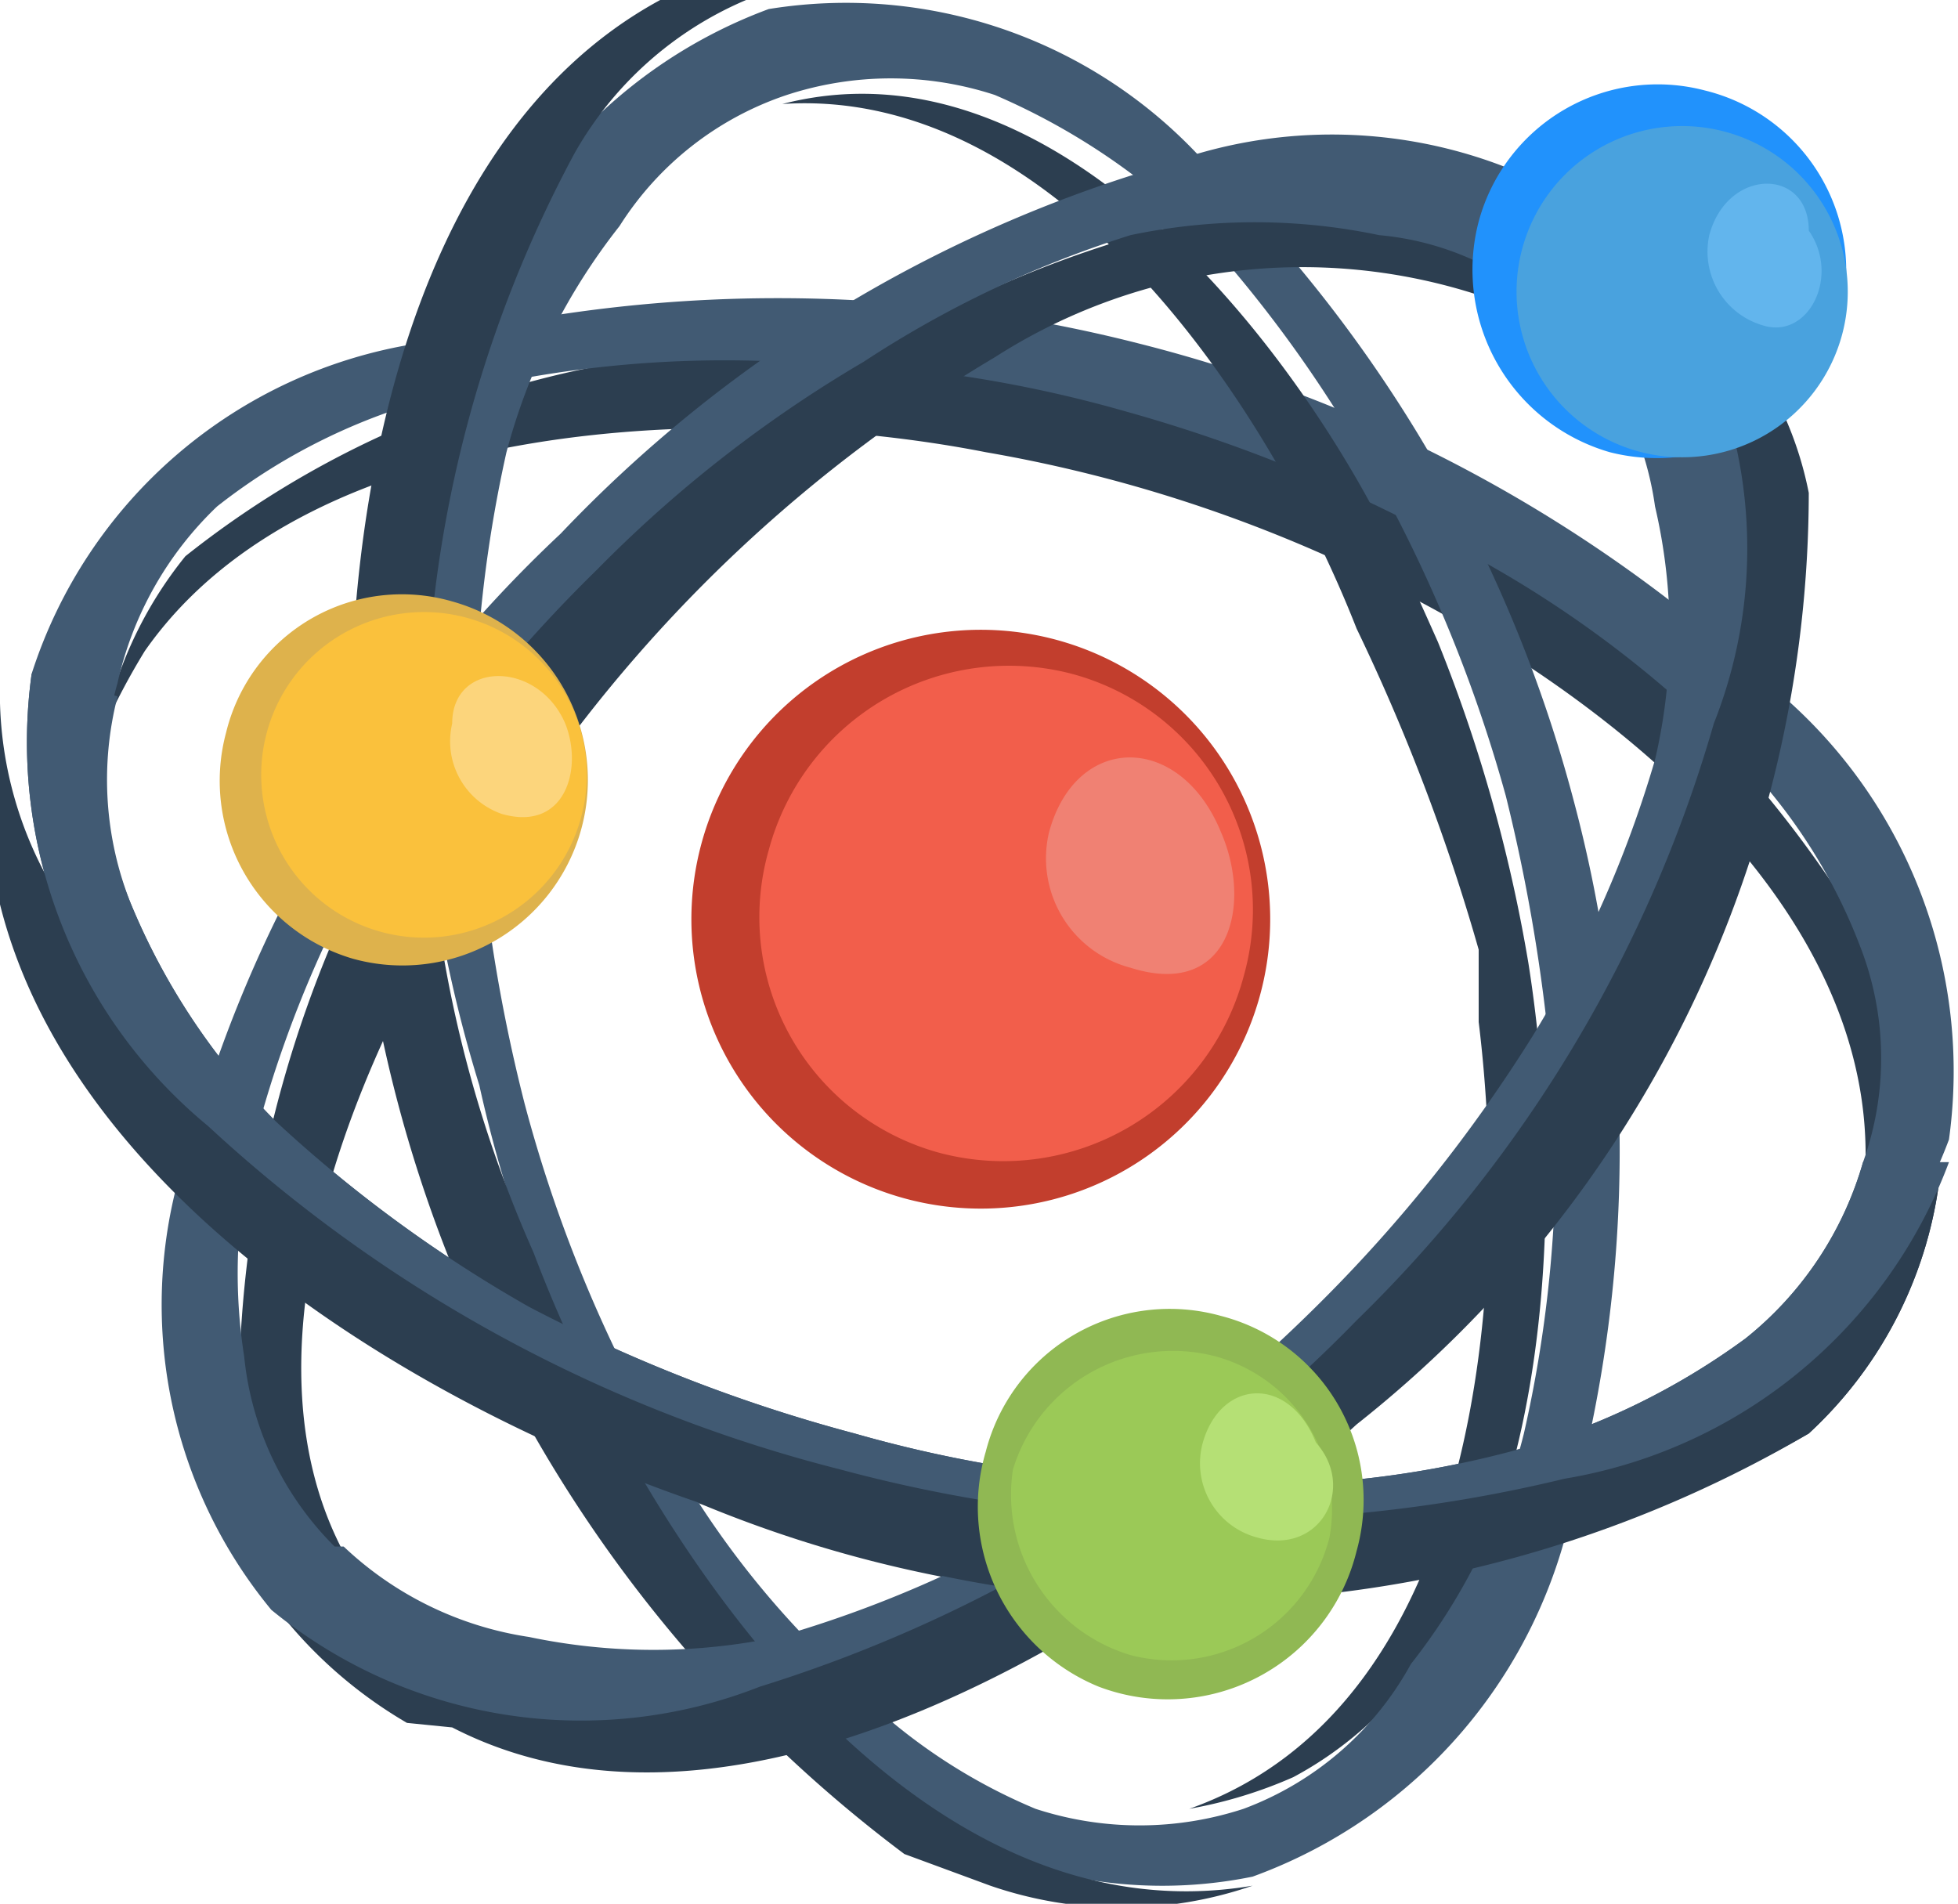 <svg xmlns="http://www.w3.org/2000/svg" viewBox="0 0 4.33 4.21"><path d="M4,3a.88.88,0,0,0,.29-.4A.92.92,0,0,1,4,3.17a2.78,2.78,0,0,1-2.44.16C1,3.11.12,2.62,0,1.94a.83.83,0,0,1,0-.44A.78.78,0,0,0,.13,2,2.87,2.87,0,0,0,2.24,3.33,2.43,2.43,0,0,0,4,3Z" fill="#2c3e50" fill-rule="evenodd"/><path d="M3.12,1.32c.48.25,1.07.73,1,1.33a.75.75,0,0,0,0-.59A2.55,2.55,0,0,0,2.33.86a2.11,2.11,0,0,0-1.92.37.89.89,0,0,0-.18.38,1.52,1.52,0,0,1,.09-.17C.69.91,1.62.89,2.18,1A3.17,3.17,0,0,1,3.12,1.32Z" fill="#2c3e50" fill-rule="evenodd"/><path d="M1.86,3.25a3.22,3.22,0,0,1-1.4-.76,1.1,1.1,0,0,1-.39-1A1.07,1.07,0,0,1,.92.76a3.23,3.23,0,0,1,1.6,0,3.22,3.22,0,0,1,1.4.76,1.1,1.1,0,0,1,.39,1,1.1,1.1,0,0,1-.85.7,3.23,3.23,0,0,1-1.6,0ZM.26,1.51A.74.74,0,0,0,.29,2a1.49,1.49,0,0,0,.32.48,3,3,0,0,0,.56.41,3.47,3.47,0,0,0,.72.28,2.85,2.85,0,0,0,.76.11,2.22,2.22,0,0,0,.69-.07,1.57,1.57,0,0,0,.52-.25.77.77,0,0,0,.26-.39.68.68,0,0,0,0-.46,1.22,1.22,0,0,0-.32-.48,2.46,2.46,0,0,0-.56-.41A3.39,3.39,0,0,0,2.49.91,2.85,2.85,0,0,0,1.73.8,2.52,2.52,0,0,0,1,.87a1.33,1.33,0,0,0-.52.25A.77.77,0,0,0,.26,1.51Z" fill="#415a73" fill-rule="evenodd"/><path d="M3.27,2.24V2.1A4.44,4.44,0,0,0,3,1.39l0,0C2.8.88,2.33.19,1.73.23c-.09,0-.15,0,0,0,.58-.15,1.09.48,1.32.92.05.09.09.18.13.27a3.4,3.4,0,0,1,.2.71c.09.57.06,1.49-.52,1.8A1,1,0,0,1,2.63,4c.65-.23.71-1.17.64-1.74Z" fill="#2c3e50" fill-rule="evenodd"/><path d="M2,2.65a.64.64,0,1,0-.45-.78A.64.64,0,0,0,2,2.65Z" fill="#c23e2d" fill-rule="evenodd"/><path d="M2.08,2.55a.55.55,0,0,0,.67-.39.54.54,0,0,0-.38-.67.55.55,0,0,0-.67.39A.54.54,0,0,0,2.08,2.55Z" fill="#f25e4b" fill-rule="evenodd"/><path d="M2.7,1.84c-.09-.22-.32-.22-.38,0a.25.25,0,0,0,.18.3C2.72,2.21,2.77,2,2.7,1.84Z" fill="#f08173" fill-rule="evenodd"/><path d="M1.06,2.4a3,3,0,0,0,.71,1.37,1,1,0,0,0,1,.38,1.11,1.11,0,0,0,.71-.83,3,3,0,0,0,0-1.55A3.07,3.07,0,0,0,2.7.4a1.07,1.07,0,0,0-1-.38A1.1,1.1,0,0,0,1,.85,3,3,0,0,0,1.06,2.4ZM2.75,4a.74.74,0,0,1-.46,0,1.25,1.25,0,0,1-.45-.32,2,2,0,0,1-.4-.54,3.1,3.1,0,0,1-.28-.7,3.67,3.67,0,0,1-.11-.74A2.93,2.93,0,0,1,1.12,1a1.38,1.38,0,0,1,.25-.5A.7.7,0,0,1,1.74.21a.74.74,0,0,1,.46,0,1.49,1.49,0,0,1,.46.31,2.85,2.85,0,0,1,.39.55,3.22,3.22,0,0,1,.28.69,3.9,3.9,0,0,1,.11.74,2.81,2.81,0,0,1-.07.67,1.35,1.35,0,0,1-.25.51A.7.7,0,0,1,2.75,4Z" fill="#415a73" fill-rule="evenodd"/><path d="M2.19,4.17a.89.89,0,0,0,.58,0C2,4.3,1.41,3.38,1.18,2.77A2.76,2.76,0,0,1,1.27.34.79.79,0,0,1,1.65,0l-.19,0C.87.32.75,1.21.78,1.76A3.05,3.05,0,0,0,2,4.1Z" fill="#2c3e50" fill-rule="evenodd"/><path d="M.9,3.81a1,1,0,0,1-.27-.23,1.22,1.22,0,0,0,1.24.06A3.14,3.14,0,0,0,3.82,1.23.82.82,0,0,0,3.64.57.79.79,0,0,1,4,1.09,2.63,2.63,0,0,1,3,3.15c-.48.44-1.36,1-2,.67Z" fill="#2c3e50" fill-rule="evenodd"/><path d="M2.2.79a1.26,1.26,0,0,1,1.36,0A1.43,1.43,0,0,1,3.43.62C3,.24,2.15.6,1.73.9A2.62,2.62,0,0,0,.53,3a.73.73,0,0,0,.27.5s0,0,0,0c-.35-.52.06-1.34.39-1.77A3.26,3.26,0,0,1,2.2.79Z" fill="#2c3e50" fill-rule="evenodd"/><path d="M3,2.92a3.14,3.14,0,0,1-1.32.81A1.08,1.08,0,0,1,.6,3.56,1.06,1.06,0,0,1,.43,2.5a2.93,2.93,0,0,1,.81-1.32A3,3,0,0,1,2.56.37,1.06,1.06,0,0,1,3.62.54,1.05,1.05,0,0,1,3.79,1.6,3,3,0,0,1,3,2.92Zm-2.24.5a.76.76,0,0,0,.41.2,1.34,1.34,0,0,0,.55,0,2.59,2.59,0,0,0,.62-.27,3.62,3.62,0,0,0,.58-.47,3.29,3.29,0,0,0,.47-.59,2.53,2.53,0,0,0,.27-.61,1.23,1.23,0,0,0,0-.56.7.7,0,0,0-.2-.4.64.64,0,0,0-.41-.2,1.34,1.34,0,0,0-.55,0A2.37,2.37,0,0,0,1.91.8a2.85,2.85,0,0,0-.59.46,3.23,3.23,0,0,0-.47.58,2.59,2.59,0,0,0-.27.62A1.19,1.19,0,0,0,.54,3,.69.69,0,0,0,.74,3.42Z" fill="#415a73" fill-rule="evenodd"/><path d="M3.56,1a.42.42,0,0,0,.51-.3.41.41,0,0,0-.3-.5.41.41,0,0,0-.5.29A.42.42,0,0,0,3.56,1Z" fill="#2192fc" fill-rule="evenodd"/><path d="M3.63,1A.35.35,0,0,0,3.81.29.35.35,0,0,0,3.63,1Z" fill="#49a2de" fill-rule="evenodd"/><path d="M4,.51C4,.37,3.82.37,3.78.52a.17.17,0,0,0,.12.2C4,.75,4.07.61,4,.51Z" fill="#62b5ed" fill-rule="evenodd"/><path d="M.78,2.12A.41.41,0,0,0,1,1.33a.4.4,0,0,0-.5.29A.41.41,0,0,0,.78,2.12Z" fill="#deb24c" fill-rule="evenodd"/><path d="M.84,2.06a.36.36,0,1,0-.25-.44A.36.36,0,0,0,.84,2.06Z" fill="#fac13c" fill-rule="evenodd"/><path d="M1.25,1.6C1.19,1.46,1,1.46,1,1.6a.17.17,0,0,0,.11.2C1.25,1.84,1.29,1.7,1.25,1.6Z" fill="#fcd57c" fill-rule="evenodd"/><path d="M4,3a.88.88,0,0,0,.29-.4A.92.92,0,0,1,4,3.17a2.7,2.7,0,0,1-2.34.19C1,3.16.17,2.68,0,2a.91.91,0,0,1,0-.49A.85.85,0,0,0,.14,2a2.87,2.87,0,0,0,2.1,1.31A2.43,2.43,0,0,0,4,3Z" fill="#2c3e50" fill-rule="evenodd"/><path d="M.26,1.51l0,.12V1.52h0Zm3.84,1h0v.11l0-.12Z" fill="#2c3e50" fill-rule="evenodd"/><path d="M1.86,3.25a3.22,3.22,0,0,1-1.4-.76,1.1,1.1,0,0,1-.39-1l.19.05A.74.74,0,0,0,.29,2a1.49,1.49,0,0,0,.32.48,3,3,0,0,0,.56.41,3.47,3.47,0,0,0,.72.28,2.85,2.85,0,0,0,.76.11,2.22,2.22,0,0,0,.69-.07,1.57,1.57,0,0,0,.52-.25.77.77,0,0,0,.26-.39h0l.19,0a1.1,1.1,0,0,1-.85.7A3.23,3.23,0,0,1,1.86,3.25Z" fill="#415a73" fill-rule="evenodd"/><path d="M2.43,3.73A.43.43,0,0,0,3,3.43a.42.42,0,0,0-.3-.52.42.42,0,0,0-.52.3A.43.43,0,0,0,2.43,3.73Z" fill="#90b853" fill-rule="evenodd"/><path d="M2.5,3.66a.36.36,0,0,0,.44-.26A.35.35,0,0,0,2.69,3a.37.37,0,0,0-.45.25A.37.37,0,0,0,2.5,3.66Z" fill="#9bc957" fill-rule="evenodd"/><path d="M2.91,3.19c-.06-.15-.21-.14-.25,0a.17.17,0,0,0,.12.21C2.92,3.44,3,3.29,2.91,3.19Z" fill="#b5e075" fill-rule="evenodd"/></svg>